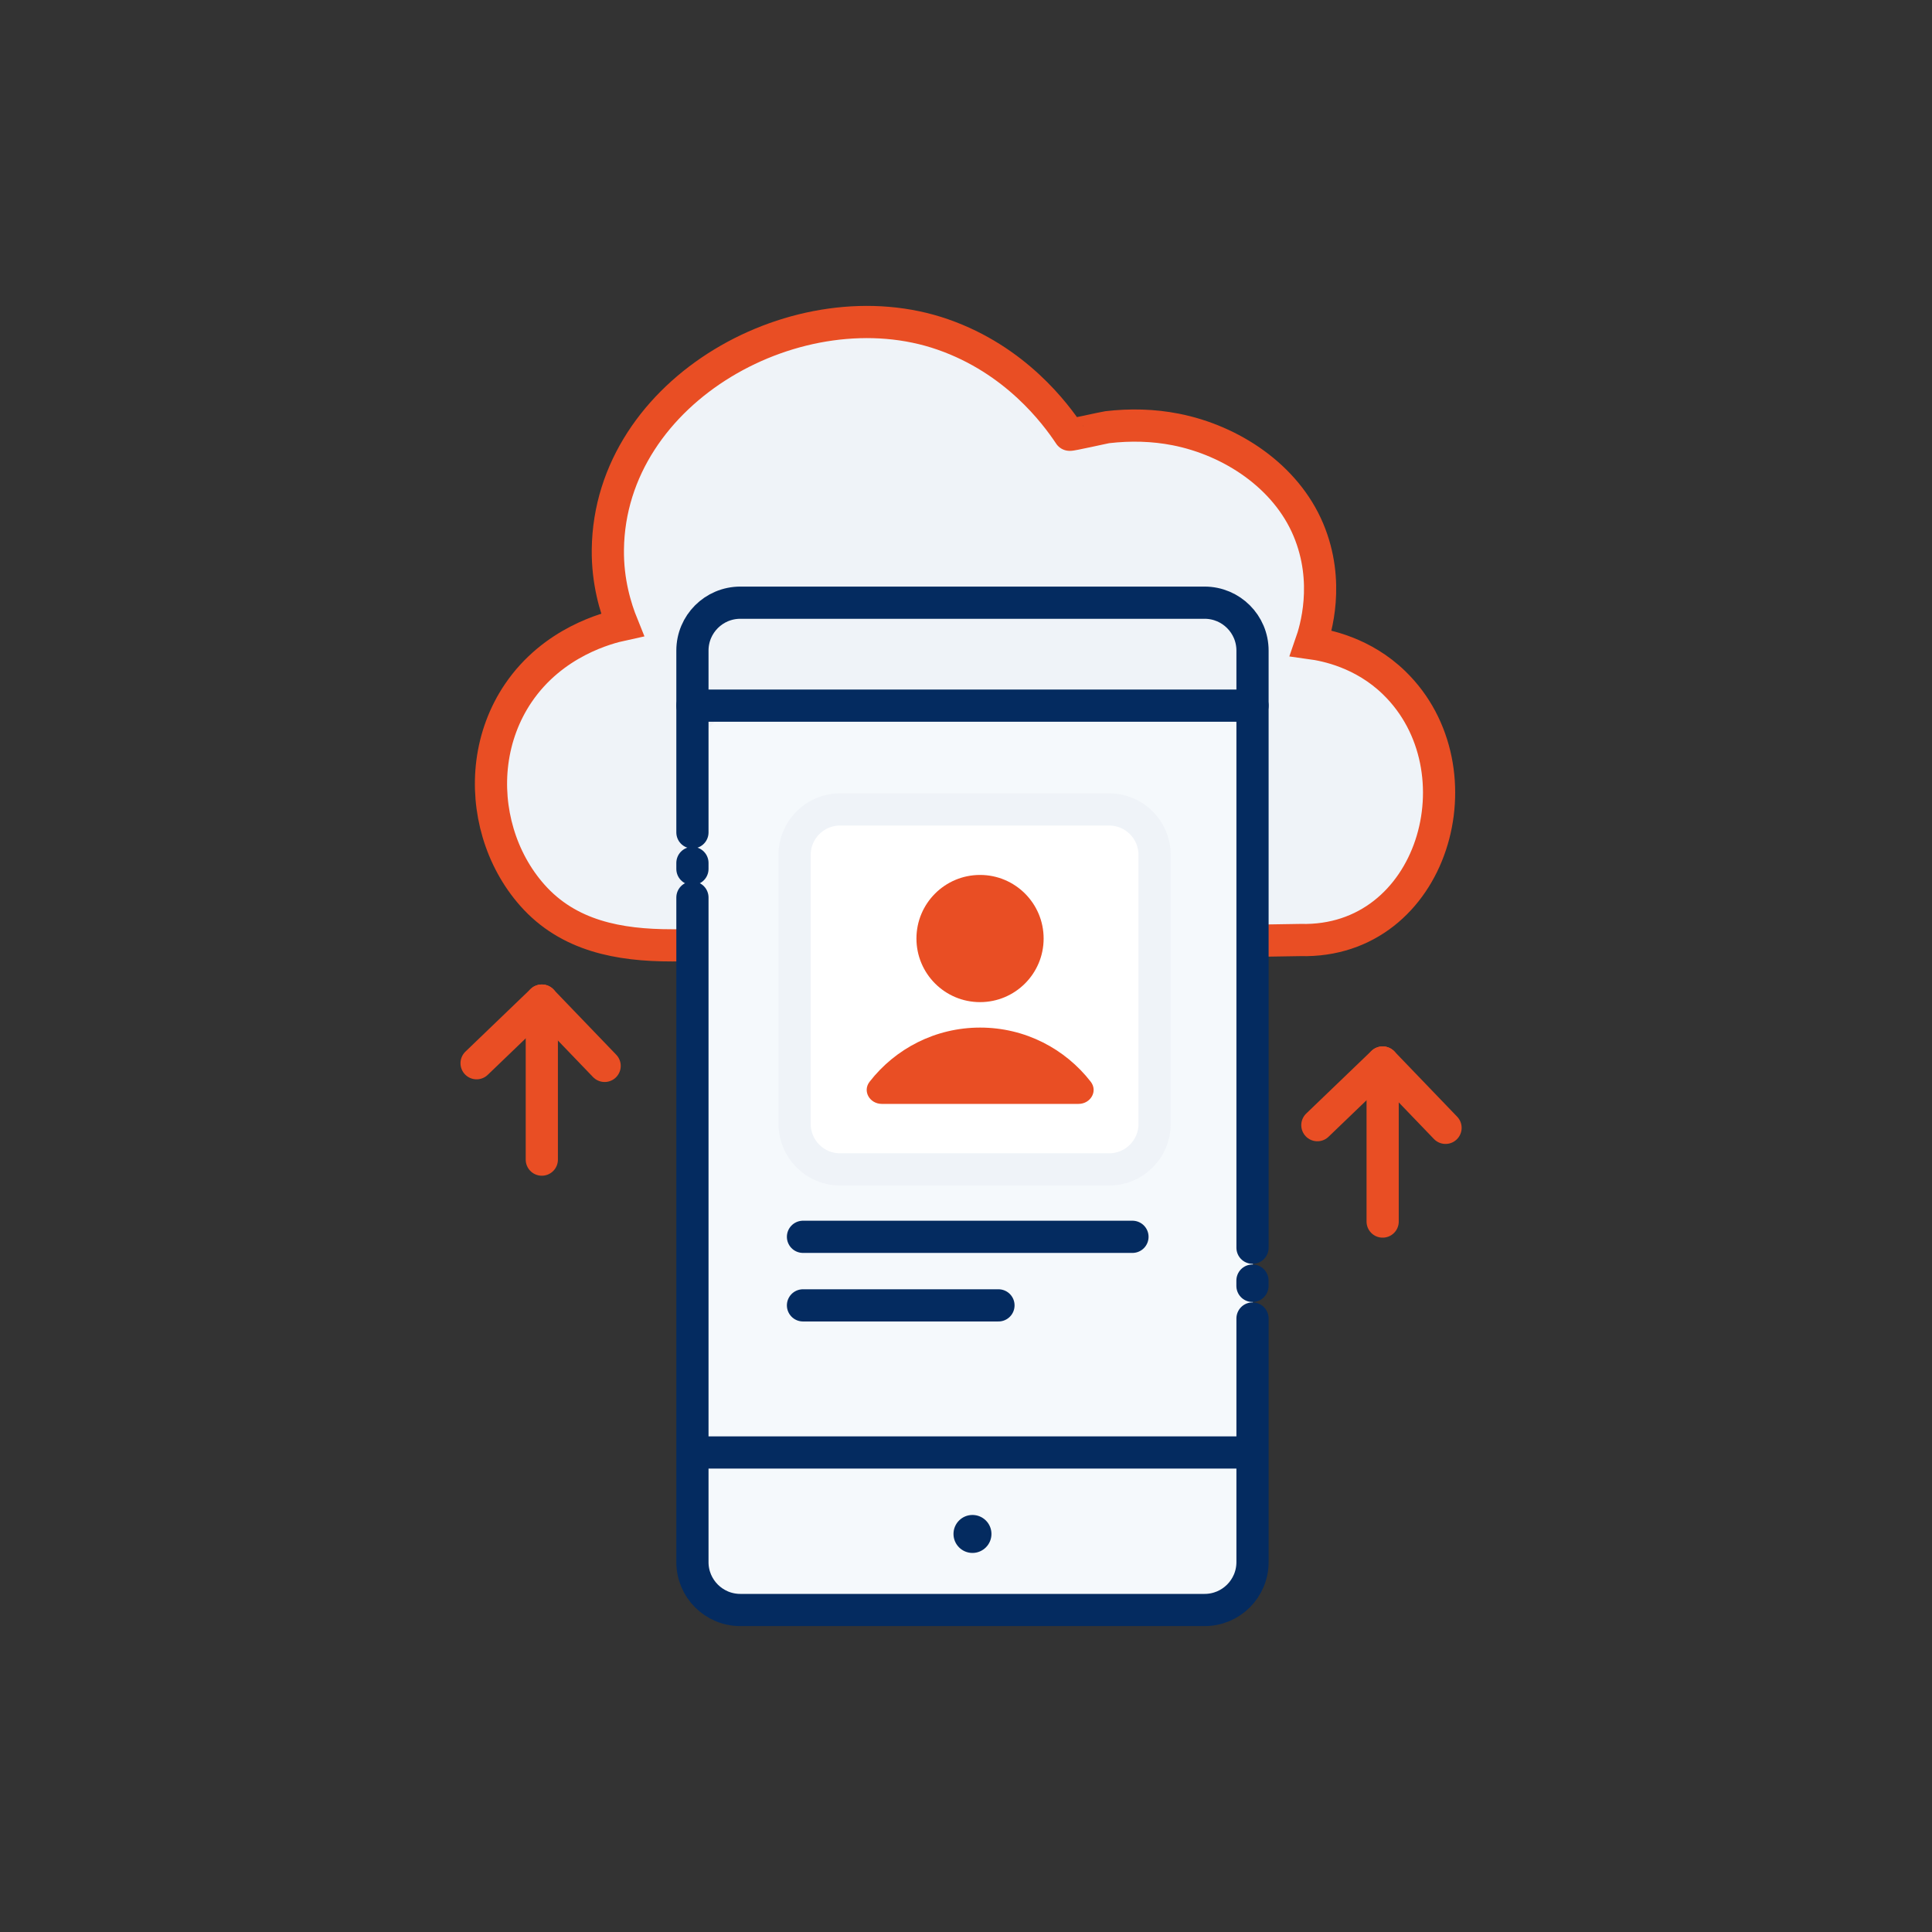 <svg width="120" height="120" viewBox="0 0 120 120" fill="none" xmlns="http://www.w3.org/2000/svg">
<rect x="0" y="0" width="120" height="120" fill="#333333" stroke="none"/>
<path fill-rule="evenodd" clip-rule="evenodd" d="M46.112 58.714C44.647 58.717 43.18 58.718 41.715 58.717C38.464 58.717 35.31 58.145 33.06 55.599C31.092 53.374 30.203 50.283 30.581 47.347C30.776 45.819 31.319 44.341 32.183 43.063C34.353 39.853 37.756 38.998 38.656 38.802C38.231 37.752 37.73 36.128 37.755 34.131C37.873 24.155 49.72 17.689 58.566 20.776C63.083 22.351 65.556 25.684 66.433 27.003C66.46 27.044 68.608 26.553 68.781 26.533C70.193 26.368 71.634 26.4 73.031 26.676C76.486 27.357 79.868 29.582 81.264 32.903C82.636 36.164 81.706 39.151 81.428 39.949C82.361 40.078 84.652 40.526 86.591 42.408C92.129 47.783 89.041 58.597 80.772 58.386C69.314 58.582 57.759 58.693 46.112 58.714Z" fill="#EFF3F8" stroke="#E94E24" stroke-width="2"/>
<path d="M56.594 49.164V49.876" stroke="#3E3E3E" stroke-width="2" stroke-linecap="round" stroke-linejoin="round"/>
<path fill-rule="evenodd" clip-rule="evenodd" d="M43.227 55.902V47.652C43.227 45.443 45.017 43.652 47.227 43.652H73.855C76.066 43.652 77.858 45.446 77.855 47.657L77.799 95.842C77.796 98.058 75.993 99.85 73.776 99.837L47.204 99.687C45.004 99.674 43.227 97.887 43.227 95.687V55.706" fill="#F5F9FC"/>
<path d="M43.508 90.216H77.568" stroke="#042B60" stroke-width="2" stroke-linecap="round" stroke-linejoin="round"/>
<path d="M49.875 76.821H70.339" stroke="#042B60" stroke-width="2" stroke-linecap="round" stroke-linejoin="round"/>
<path d="M49.875 81.079H62.016" stroke="#042B60" stroke-width="2" stroke-linecap="round" stroke-linejoin="round"/>
<path d="M43.008 43.828H77.796" stroke="#042B60" stroke-width="2" stroke-linecap="round" stroke-linejoin="round"/>
<path d="M43.008 51.703V40.409C43.008 38.766 44.339 37.434 45.983 37.434H74.821C76.464 37.434 77.796 38.766 77.796 40.409V77.499" stroke="#042B60" stroke-width="2" stroke-linecap="round" stroke-linejoin="round"/>
<path d="M43.008 53.971V53.599" stroke="#042B60" stroke-width="2" stroke-linecap="round" stroke-linejoin="round"/>
<path d="M77.796 81.894V97.026C77.796 98.668 76.464 100 74.821 100H45.983C44.339 100 43.008 98.668 43.008 97.026V55.746" stroke="#042B60" stroke-width="2" stroke-linecap="round" stroke-linejoin="round"/>
<path d="M77.793 79.539V79.87" stroke="#042B60" stroke-width="2" stroke-linecap="round" stroke-linejoin="round"/>
<path fill-rule="evenodd" clip-rule="evenodd" d="M61.581 95.276C61.581 95.927 61.054 96.456 60.401 96.456C59.751 96.456 59.223 95.927 59.223 95.276C59.223 94.626 59.751 94.097 60.401 94.097C61.054 94.097 61.581 94.626 61.581 95.276" fill="#042B60"/>
<path fill-rule="evenodd" clip-rule="evenodd" d="M68.9 72.633H52.169C50.622 72.633 49.355 71.367 49.355 69.82V53.089C49.355 51.542 50.622 50.276 52.169 50.276H68.9C70.447 50.276 71.713 51.542 71.713 53.089V69.82C71.713 71.367 70.447 72.633 68.9 72.633" fill="white"/>
<path fill-rule="evenodd" clip-rule="evenodd" d="M68.9 72.633H52.169C50.622 72.633 49.355 71.367 49.355 69.82V53.089C49.355 51.542 50.622 50.276 52.169 50.276H68.9C70.447 50.276 71.713 51.542 71.713 53.089V69.82C71.713 71.367 70.447 72.633 68.9 72.633Z" stroke="#EFF3F8" stroke-width="2" stroke-linecap="round"/>
<path d="M85.879 65.994V75.873" stroke="#E94E24" stroke-width="2" stroke-linecap="round" stroke-linejoin="round"/>
<path d="M81.824 69.886L85.873 65.996" stroke="#E94E24" stroke-width="2" stroke-linecap="round" stroke-linejoin="round"/>
<path d="M85.894 66.004L89.785 70.052" stroke="#E94E24" stroke-width="2" stroke-linecap="round" stroke-linejoin="round"/>
<path d="M33.653 62.148V72.026" stroke="#E94E24" stroke-width="2" stroke-linecap="round" stroke-linejoin="round"/>
<path d="M29.602 66.039L33.651 62.148" stroke="#E94E24" stroke-width="2" stroke-linecap="round" stroke-linejoin="round"/>
<path d="M33.664 62.157L37.555 66.205" stroke="#E94E24" stroke-width="2" stroke-linecap="round" stroke-linejoin="round"/>
<ellipse cx="60.872" cy="58.294" rx="3.95" ry="3.95" fill="#E94E24"/>
<path fill-rule="evenodd" clip-rule="evenodd" d="M67.747 67.188C68.205 67.778 67.736 68.565 66.989 68.565H54.772C54.024 68.565 53.555 67.778 54.013 67.188C55.603 65.141 58.088 63.825 60.88 63.825C63.672 63.825 66.157 65.141 67.747 67.188Z" fill="#E94E24"/>
</svg>
